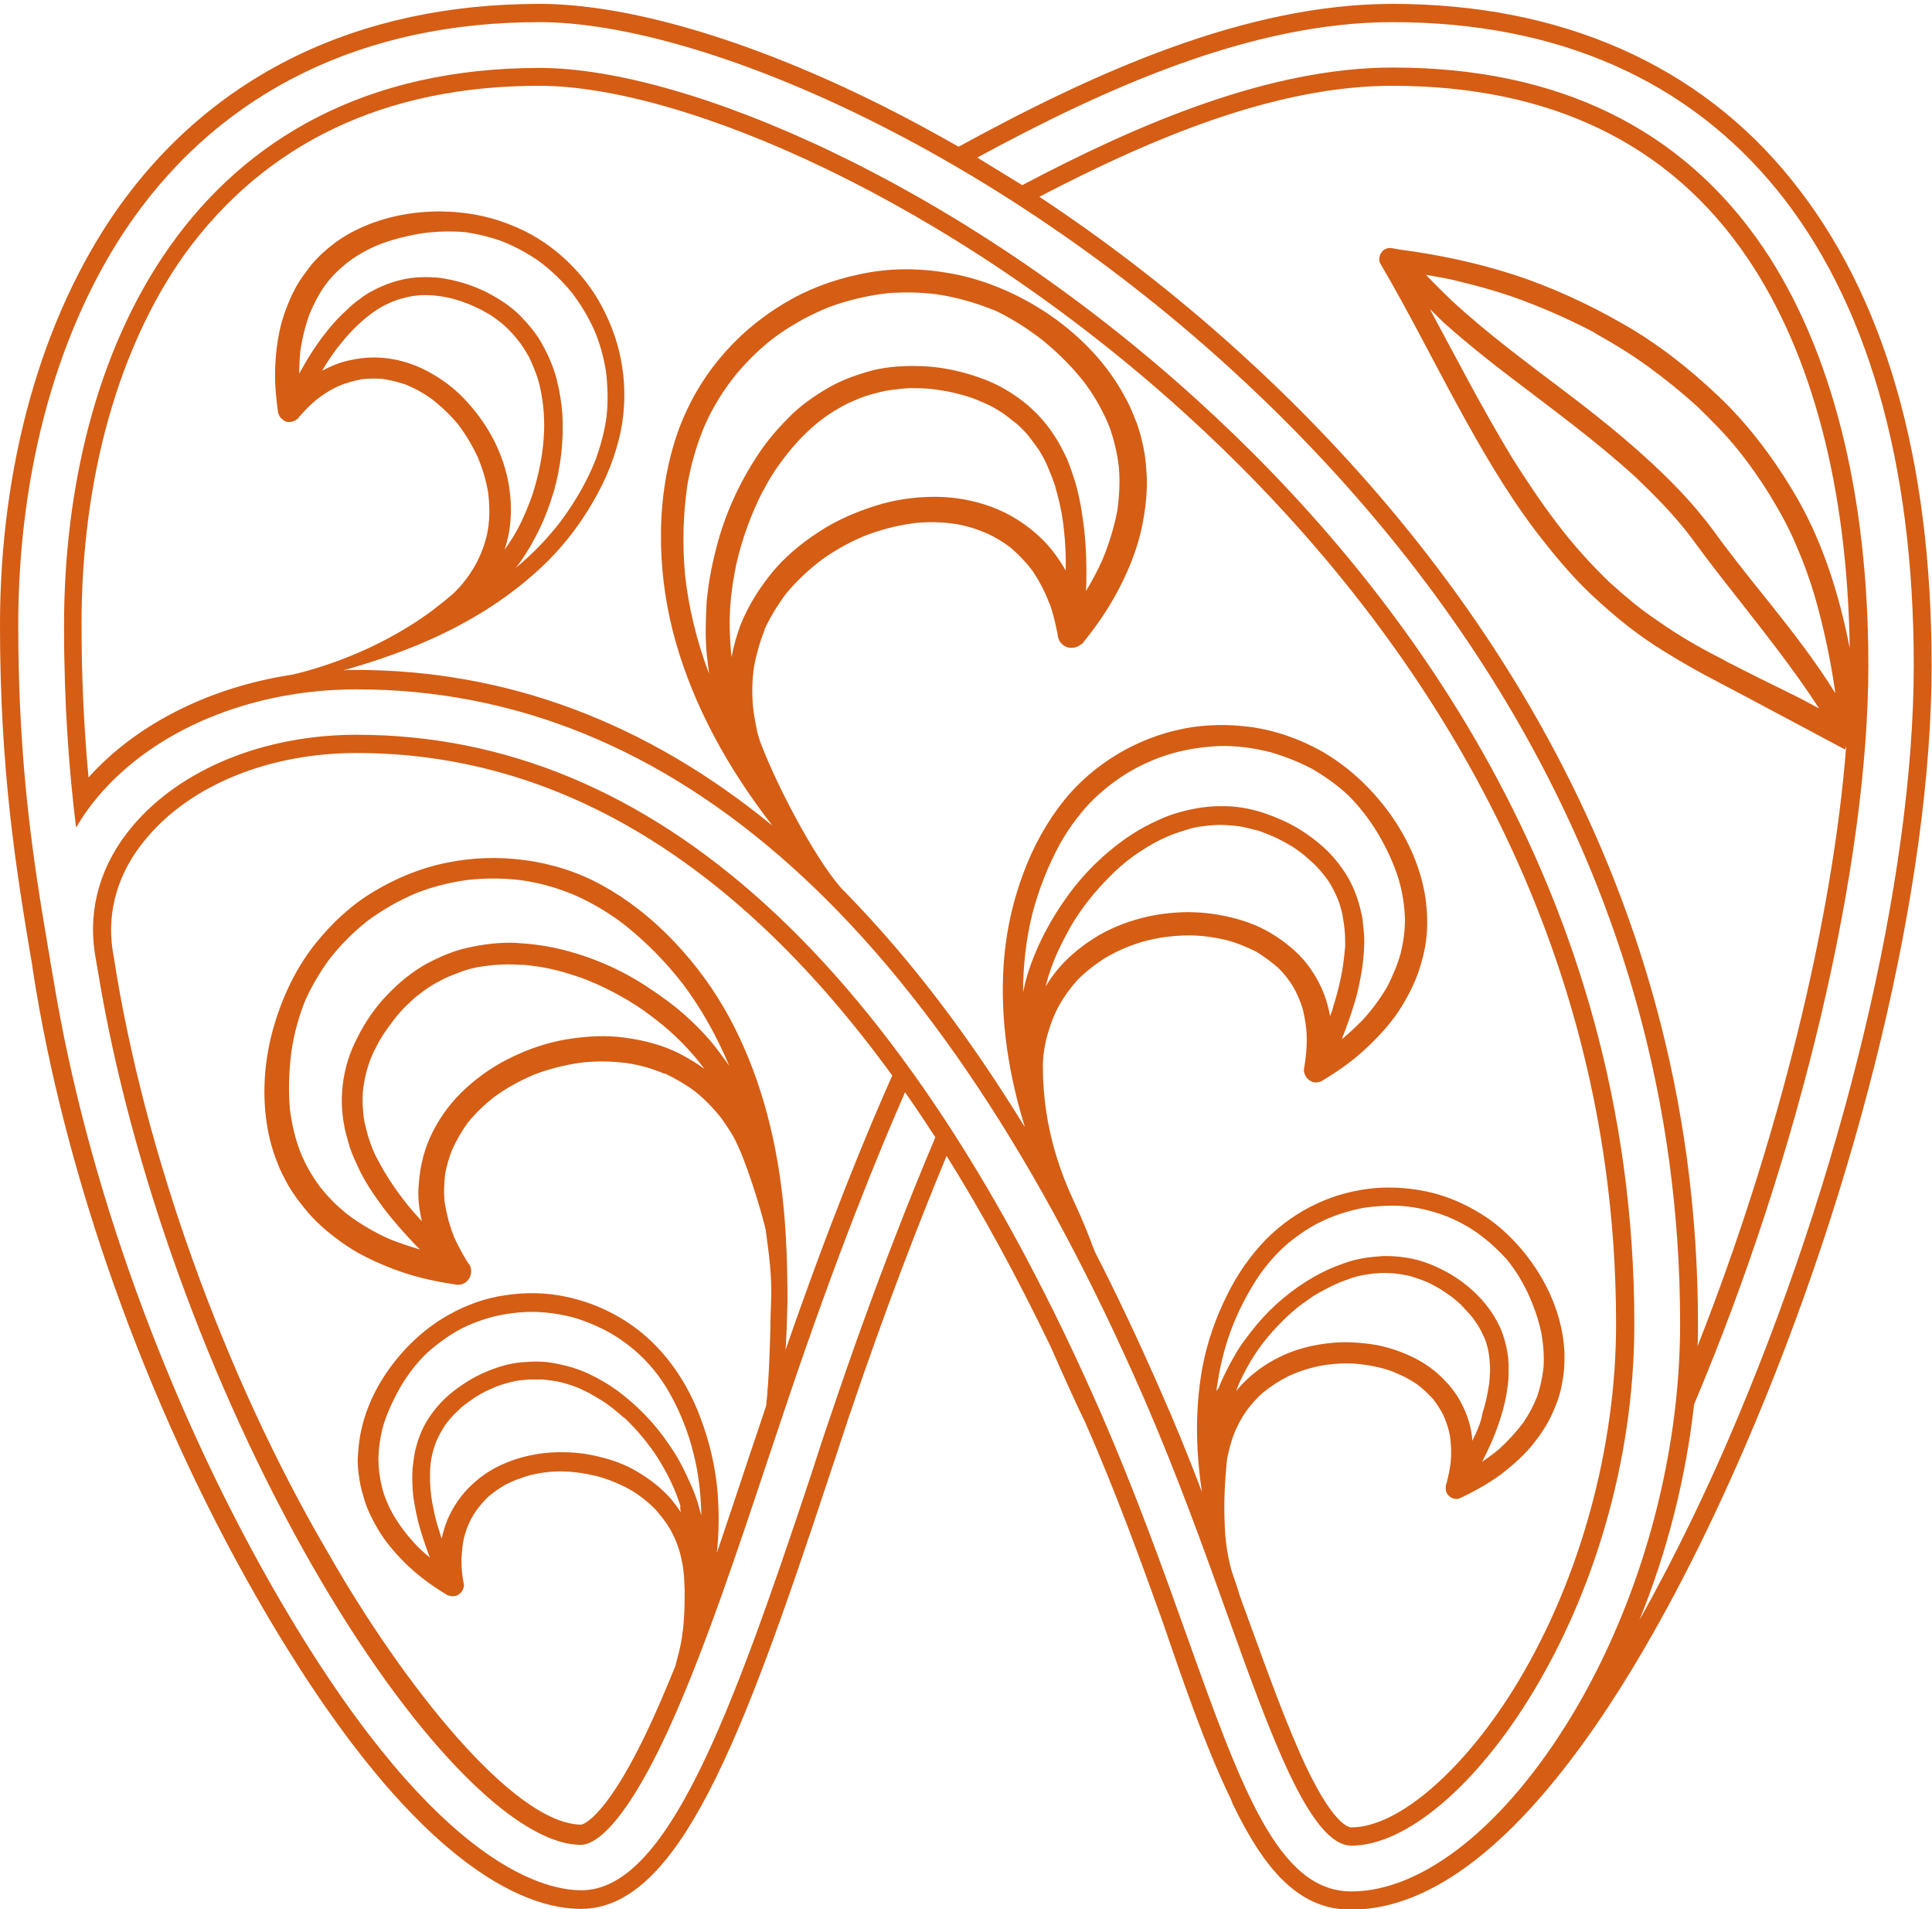 <?xml version="1.0" encoding="utf-8"?>
<!-- Generator: Adobe Illustrator 28.0.0, SVG Export Plug-In . SVG Version: 6.00 Build 0)  -->
<svg version="1.1" id="Calque_1" xmlns="http://www.w3.org/2000/svg" xmlns:xlink="http://www.w3.org/1999/xlink" x="0px" y="0px"
	 viewBox="0 0 497.8 491.9" style="enable-background:new 0 0 497.8 491.9;" xml:space="preserve">
<style type="text/css">
	.st0{fill:#D55D14;}
</style>
<path class="st0" d="M348.2,475.5c28.1,0,72.9-61.5,72.9-134.4c0-112.3-61.3-191.5-112.7-238.1c-61.8-56.1-132-85.5-169.3-85.5
	c-90.4,0-122.6,74.2-122.6,143.7c0,20.5,1.3,37.3,3.1,52c1.6-2.7,3.4-5.3,5.5-7.8c14.6-17.4,39.6-27.8,66.8-27.8
	c81.7,0,149.9,61.3,202.7,182.3c8.8,20.2,15.8,39.8,22,57.1C327.4,447,337.6,475.5,348.2,475.5z M346.2,266.5
	c1.6-4.2,2.7-7.5,3.5-10.6c1-4.2,1.5-7.4,1.7-10.4c0.1-1.6,0.2-3.6,0-5.5c-0.1-1-0.2-2-0.3-2.9c-0.1-0.7-0.2-1.4-0.4-2.1
	c-0.7-3.2-1.8-6.1-3.3-8.8c-2-3.4-4.5-6.4-7.4-8.8c-3.2-2.7-6.6-4.8-10.1-6.3c-4.1-1.8-7.7-2.8-11.2-3.2c-1.6-0.2-3-0.2-4.4-0.2
	c-2,0-3.9,0.2-5.7,0.5c-3.9,0.7-7.3,1.7-10.4,3.2c-3.3,1.5-6.2,3.2-8.8,5.1c-6.1,4.4-11.3,9.8-15.5,16c-2.4,3.5-4.2,6.7-5.7,9.8
	c-1.8,3.8-3.1,7.3-4,10.7c-0.2,0.9-0.4,1.8-0.6,2.7c0-7,0.8-13.9,2.4-20.3c1.6-6.2,4-12.2,7-17.8c2.2-3.9,4.8-7.5,7.7-10.6
	c3-3.1,6.4-5.8,10.2-8.1c3.6-2.1,7.5-3.8,11.5-4.9c4-1.1,7.9-1.6,11.8-1.8c4.4-0.1,8.9,0.5,13.2,1.6c3.8,1.1,7.5,2.6,10.9,4.4
	c3.2,1.9,6.3,4.1,9.1,6.7c0,0,0,0,0,0c2.7,2.7,5.3,6,7.5,9.6c2.5,4.2,4.3,8.2,5.5,12.1c1,3.5,1.5,6.8,1.6,10.2c0,3-0.4,5.9-1.1,8.8
	c-0.8,2.9-2,5.7-3.4,8.5c-1.8,3.1-4,6.1-6.5,8.8c-1.6,1.6-3.3,3.2-5.2,4.8C345.9,267.2,346,266.9,346.2,266.5z M345.4,252.3
	c-0.5,2.3-1.1,4.6-1.9,7.1c0,0,0,0.1,0,0.1c-0.2,0.8-0.5,1.5-0.8,2.3c-0.5-2.9-1.4-5.6-2.5-7.9c-1.9-3.9-4.5-7.3-7.7-9.9
	c-3.2-2.7-6.9-4.9-10.8-6.3c-4.2-1.5-8.4-2.3-12.6-2.6c-0.9,0-1.8-0.1-2.7-0.1c-3.7,0-7.2,0.4-10.5,1.1c-4.9,1.1-8.9,2.7-12.5,4.7
	c-4.2,2.5-7.6,5.2-10.4,8.4c-1.4,1.6-2.6,3.3-3.6,5c0.3-1,0.5-2,0.8-2.9c0.9-2.8,1.9-5.3,3.1-7.7c1.1-2.2,2.3-4.5,3.6-6.6
	c3-4.7,6.6-8.9,10.5-12.6c0,0,0,0,0.1-0.1c2-1.8,3.7-3.2,5.5-4.4c1.8-1.2,3.4-2.2,5.1-3.1c1.6-0.8,3.3-1.6,5.1-2.2
	c1.5-0.5,3-1,4.6-1.4c0,0,0,0,0.1,0c0,0,0,0,0,0c1.4-0.3,3-0.5,4.6-0.6c1.2-0.1,2.5-0.1,3.9,0c1.4,0.1,2.8,0.2,4.1,0.5
	c1.2,0.3,2.6,0.6,4,1c1.6,0.6,2.9,1.1,4.2,1.7c1.3,0.6,2.7,1.4,4.1,2.2c1.4,0.9,2.8,1.9,4,3c0.8,0.7,1.6,1.4,2.5,2.3
	c1.1,1.2,2,2.3,2.7,3.3c0.6,0.8,1.1,1.7,1.5,2.5c0.7,1.3,1.2,2.5,1.6,3.6c0.3,1,0.6,2,0.8,3c0.3,1.7,0.5,3.1,0.6,4.4
	c0.1,1.2,0.1,2.5,0.1,3.7C346.3,246.9,346,249.7,345.4,252.3z M313.4,358.5c0.7-5.5,1.9-10.7,3.7-15.6c1.9-5.1,4.4-9.9,7.4-14.4
	c2.2-3.1,4.7-5.9,7.4-8.2c2.8-2.3,5.9-4.4,9.2-5.9c3.3-1.5,6.6-2.5,10.1-3.2c3.4-0.5,6.8-0.7,10.1-0.5c3.8,0.3,7.5,1.2,11,2.5
	c3.1,1.2,6.1,2.8,8.7,4.7c2.6,1.9,4.9,4,7.1,6.4c0,0,0,0,0,0c2.1,2.5,3.9,5.4,5.5,8.7c1.7,3.7,2.9,7.2,3.6,10.7
	c0.5,3,0.7,5.9,0.5,8.7c-0.3,2.5-0.8,4.9-1.6,7.3c-0.9,2.3-2.1,4.6-3.6,6.8c-1.8,2.4-3.9,4.7-6.2,6.8c-1.3,1.1-2.8,2.2-4.4,3.3
	c0.1-0.1,0.1-0.3,0.2-0.4c1.7-3.4,2.9-6.1,3.8-8.7c0.8-2.3,1.8-5.4,2.3-8.6c0.2-1.4,0.5-3,0.5-4.7c0-0.8,0-1.7,0-2.5
	c0-0.6-0.1-1.2-0.1-1.8c-0.3-2.7-1-5.3-2-7.7c-1.4-3.1-3.3-5.8-5.5-8.1c-2.5-2.6-5.2-4.6-8-6.2c-3.3-1.8-6.3-3-9.2-3.6
	c-2.4-0.5-4.7-0.7-6.7-0.7c-0.6,0-1.3,0-1.9,0.1c-3.4,0.2-6.4,0.8-9.1,1.8c-2.9,1-5.5,2.2-7.9,3.6c-5.5,3.2-10.4,7.3-14.5,12.2
	c-2.3,2.8-4.2,5.3-5.6,7.8c-1.8,3.1-3.2,5.9-4.3,8.7C313.7,357.9,313.5,358.2,313.4,358.5z M380.1,369.7c0,0,0,0.1-0.1,0.1
	c-0.2,0.5-0.4,0.9-0.6,1.4c-0.2-2.3-0.7-4.5-1.4-6.4c-1.3-3.5-3.2-6.6-5.7-9.1c-2.4-2.6-5.4-4.7-8.6-6.2c-3.4-1.6-6.9-2.7-10.4-3.2
	c-2.3-0.3-4.5-0.5-6.7-0.5c-1.6,0-3.1,0.1-4.6,0.3c-4.2,0.5-7.8,1.5-11,2.9c-3.8,1.7-6.9,3.8-9.5,6.2c-1.1,1-2.1,2.1-3,3.2
	c0.2-0.5,0.4-1,0.6-1.6c1-2.3,2.1-4.3,3.2-6.2c1.1-1.8,2.3-3.6,3.6-5.2c3-3.7,6.3-7,9.9-9.7c0,0,0,0,0.1,0c1.8-1.4,3.4-2.4,5-3.2
	c1.6-0.9,3.1-1.6,4.5-2.2c1.4-0.5,2.9-1.1,4.4-1.5c1.3-0.3,2.6-0.5,4-0.7c0,0,0.1,0,0.1,0c1.3-0.1,2.6-0.2,3.9-0.1
	c1,0,2,0.1,3.2,0.3c1.2,0.2,2.3,0.4,3.4,0.8c1,0.3,2.1,0.7,3.3,1.2c1.3,0.6,2.4,1.2,3.4,1.8c1.1,0.7,2.1,1.4,3.2,2.2
	c1.1,0.9,2.2,1.8,3.1,2.9c0.7,0.7,1.3,1.4,1.9,2.1c0.8,1.1,1.5,2.1,2,3c0.4,0.7,0.7,1.5,1.1,2.2c0.5,1.2,0.8,2.2,1,3.2
	c0.2,0.8,0.3,1.7,0.4,2.6c0.1,1.4,0.2,2.7,0.1,3.7c-0.1,1-0.1,2.1-0.3,3.1c-0.4,2.5-0.9,4.8-1.6,6.9
	C381.7,365.9,381,367.7,380.1,369.7z M316.1,376.5c0.1-0.9,0.3-1.8,0.5-2.6c0.3-1.3,0.7-2.6,1.1-3.8c0.9-2.4,2-4.5,3.3-6.4
	c1.3-1.8,2.8-3.5,4.5-5c0,0,0,0,0.1-0.1c0,0,0,0,0.1,0c1.9-1.6,4-2.9,6.2-4c2.7-1.3,5.6-2.2,8.7-2.8c3.1-0.5,6.2-0.7,9.3-0.4
	c3,0.3,6,0.9,8.8,1.9c2.2,0.9,4.3,1.9,6.2,3.2c0,0,0,0,0,0c0,0,0,0,0,0c1.7,1.2,3.1,2.6,4.4,4c1,1.3,1.9,2.7,2.6,4.1
	c0.8,1.8,1.4,3.6,1.7,5.4c0.3,2.1,0.4,4.3,0.2,6.5c0,0,0,0.1,0,0.1c-0.2,1.8-0.6,3.7-1.1,5.6c-0.2,0.4-0.2,0.8-0.2,1.3
	c0,1,0.6,1.9,1.4,2.3c0,0,0.1,0.1,0.1,0.1c0.7,0.3,1.5,0.4,2.1,0.1l0,0c0.1,0,0.1,0,0.2-0.1c0.1-0.1,0.3-0.1,0.3-0.1
	c4.3-2.1,7.7-4.1,10.6-6.3c3.3-2.6,6-5.1,8-7.7c2.5-3.1,4.2-6.1,5.4-9.1c0.8-1.9,1.3-3.5,1.6-4.9c0.4-1.9,0.7-3.6,0.8-5.1
	c0.1-1.3,0.1-2.7,0.1-4.2c-0.3-6.5-2.3-13.1-5.9-19.3c-3.6-6.2-8.4-11.5-13.8-15.3c-4.4-3-9.1-5.2-14-6.5
	c-5.2-1.3-10.3-1.7-15.2-1.3c-5.2,0.5-10.3,1.8-14.9,4c-4.8,2.2-9.3,5.4-13,9.1c-4,4.1-7.5,9-10.3,14.8c-2.8,5.6-4.8,11.5-6,17.3
	c-2,10.2-2.1,21.4-0.3,33.1c-3.3-8.7-6.9-17.6-10.9-26.6c-5.4-12.3-10.9-24-16.6-35.1c-0.5-1.2-1-2.4-1.4-3.6
	c-1.1-2.8-2.3-5.7-3.7-8.7c-3.2-6.9-8.4-19-8.4-35.7c0-1.1,0.1-2.1,0.2-3.2c0.2-1.6,0.5-3.1,0.9-4.6c0.8-2.9,1.8-5.5,3.1-7.9
	c1.3-2.3,2.9-4.5,4.7-6.5c0,0,0,0,0.1-0.1c0,0,0,0,0,0c0,0,0,0,0,0c0,0,0,0,0,0c2.1-2.1,4.4-3.9,6.9-5.5c3-1.8,6.4-3.3,9.9-4.3
	c3.5-1,7.2-1.5,10.9-1.6c3.6-0.1,7.2,0.4,10.6,1.2c2.7,0.7,5.3,1.8,7.7,3c0,0,0,0,0,0c0,0,0,0,0,0c2.1,1.3,4,2.7,5.7,4.2
	c1.4,1.4,2.6,2.9,3.6,4.5c1.2,2,2.1,4.1,2.7,6.2c0.6,2.5,1,5.1,1,7.7c0,0,0,0.1,0,0.1c0,2.1-0.2,4.4-0.6,6.8c-0.1,0.5-0.2,1-0.1,1.4
	c0.2,1.1,0.9,2.1,1.9,2.5c0,0,0.1,0,0.1,0.1c0.8,0.3,1.7,0.2,2.4-0.1l0,0c0.1,0,0.1,0,0.2-0.1c0.1-0.1,0.3-0.2,0.3-0.2
	c4.8-2.9,8.5-5.7,11.6-8.7c3.6-3.4,6.4-6.7,8.4-9.9c2.5-4,4.2-7.7,5.2-11.3c0.7-2.4,1.1-4.2,1.3-5.9c0.3-2.3,0.4-4.3,0.3-6.1
	c0-1.6-0.2-3.2-0.4-4.9c-1.1-7.5-4.3-15.1-9.2-21.9c-5-6.9-11.2-12.5-18-16.3c-5.5-3-11.3-5-17.1-5.9c-6.2-0.9-12.3-0.8-17.9,0.3
	c-6.1,1.2-11.8,3.4-17,6.5c-5.4,3.2-10.3,7.4-14.1,12.2c-4.2,5.3-7.7,11.5-10.3,18.5c-2.6,6.9-4.2,14-4.9,21.1
	c-1.3,13.7,0.4,28.3,5,43.5c0.1,0.3,0.2,0.5,0.2,0.8c-14.4-23.5-29.7-43.5-45.8-60c-0.2-0.2-0.4-0.5-0.7-0.7
	c-5.9-5.9-16.5-25-21.6-38.4c-0.4-1.2-0.8-2.4-1-3.7c-0.4-1.9-0.7-3.7-0.9-5.6c-0.3-3.6-0.2-7,0.3-10.3c0.6-3.1,1.5-6.3,2.7-9.3
	c0,0,0-0.1,0-0.1l0,0c0,0,0-0.1,0-0.1c1.5-3.2,3.4-6.3,5.5-9.1c2.7-3.3,5.9-6.3,9.5-9c3.6-2.5,7.5-4.7,11.7-6.3
	c4.1-1.5,8.3-2.5,12.5-3c3.4-0.3,6.7-0.2,10,0.3c0,0,0,0,0.1,0c3,0.5,5.6,1.4,8.2,2.5c2.1,1,4.1,2.2,5.9,3.6c2.1,1.8,4,3.8,5.6,5.9
	c1.7,2.6,3.2,5.3,4.3,8.3c0,0,0,0.1,0.1,0.1c0.9,2.4,1.5,5.1,2.1,8c0,0.6,0.2,1.1,0.4,1.6c0.6,1.1,1.8,1.9,3,1.9c0.1,0,0.1,0,0.2,0
	c1,0,1.9-0.4,2.6-1l0,0c0.1,0,0.1-0.1,0.2-0.1c0.1-0.1,0.2-0.3,0.3-0.4c4.2-5.2,7.2-9.9,9.5-14.5c2.7-5.3,4.4-10.1,5.4-14.6
	c1.2-5.5,1.6-10.3,1.3-14.8c-0.2-2.9-0.5-5.1-1-7.2c-0.6-2.7-1.3-5-2.2-7c-0.7-1.8-1.5-3.6-2.5-5.3c-4.3-8-11-15.2-19.3-20.9
	c-8.4-5.7-17.7-9.5-26.9-10.9c-7.4-1.2-14.7-1.1-21.7,0.4c-7.4,1.5-14.1,4.1-20,7.7c-6.3,3.8-11.9,8.6-16.5,14.2
	c-4.8,5.8-8.5,12.5-10.9,19.5c-2.6,7.7-4,16.1-4.1,25.1c-0.1,8.9,1,17.5,3.1,25.7c4.1,15.9,12,31.7,23.4,47c0.7,1,1.5,1.9,2.2,2.9
	c-32.6-26.7-68.5-40.1-107.4-40.1c-1,0-2.1,0-3.1,0.1c7.1-2,13.5-4.2,19.5-6.7c13.2-5.5,24.3-12.7,33.1-21.4
	c4.5-4.5,8.5-9.7,11.8-15.5c3.4-5.8,5.7-11.8,7-17.8c1.1-5.4,1.3-11.2,0.4-16.8c-0.8-5.4-2.6-10.6-5.2-15.5
	c-2.4-4.6-5.8-8.9-10-12.7c-4-3.6-8.6-6.5-13.9-8.5c-6.5-2.6-14-3.7-21.6-3.2c-7.5,0.5-14.6,2.6-20.5,6.1c-1.3,0.8-2.5,1.6-3.6,2.5
	c-1.3,1-2.7,2.2-4.1,3.7c-1.1,1.1-2.1,2.5-3.4,4.3c-2,2.8-3.5,6-4.9,10.1c-1.1,3.3-1.8,7.1-2.1,11.6c-0.3,3.9-0.1,8,0.6,13
	c0,0.1,0,0.3,0.1,0.5c0,0.1,0,0.2,0.1,0.3c0.2,0.7,0.7,1.2,1.3,1.6c0,0,0.1,0,0.1,0.1c0.9,0.5,2,0.4,2.9-0.1
	c0.4-0.2,0.7-0.5,0.9-0.8c1.5-1.7,2.9-3.2,4.4-4.4c0,0,0.1,0,0.1-0.1c1.8-1.4,3.8-2.7,5.9-3.6c1.9-0.8,3.8-1.3,5.8-1.7
	c1.7-0.2,3.5-0.2,5.2-0.1c2.1,0.3,4.1,0.8,6.2,1.5c0,0,0,0,0,0c0,0,0,0,0,0l0,0c2.2,0.9,4.4,2.1,6.5,3.6c2.5,1.9,4.8,4.1,6.9,6.6
	c2,2.6,3.7,5.5,5.1,8.5c1.3,3.1,2.2,6.2,2.7,9.3c0.3,2.6,0.4,5.3,0.1,7.9c0,0,0,0,0,0.1c0,0,0,0,0,0c0,0,0,0.1,0,0.1
	c-0.3,2.4-0.9,4.7-1.8,6.9c-0.9,2.3-2.1,4.5-3.7,6.7c-0.8,1.1-1.7,2.2-2.7,3.2c-0.6,0.7-1.3,1.3-2.1,1.9c-0.5,0.5-2,1.7-4.5,3.6
	c-14.6,10.7-29.8,14.9-35.7,16.3c-21.2,3.2-40.1,12.6-52.6,26.5c-1.2-13-1.8-25.8-1.8-39.5c0-37.3,9.4-71.1,26.5-95.2
	C68.3,36.9,99.1,22.1,139,22.1c36.4,0,105.2,29,166.2,84.3c50.7,46,111.2,124.1,111.2,234.7c0,31.8-9.2,65.4-25.2,92.1
	c-13.5,22.5-30.8,37.6-43,37.6c-0.7,0-4.5-0.7-11.5-15.3c-5.1-10.7-10.2-25-15.7-40.1c-0.6-1.5-1.1-3.1-1.7-4.7
	c-0.4-1.5-0.9-2.9-1.4-4.3c-1.4-3.9-2.1-8.7-2.3-12.5C315.4,389.5,315.3,384.6,316.1,376.5z M182.1,168.6c0.2,1.8,0.4,3.4,0.6,5
	c-3.2-8.5-5.3-17.1-6.2-25.6c-0.7-7.7-0.5-15.5,0.6-23c0.9-5.3,2.4-10.4,4.4-15.2c2.1-4.8,4.9-9.3,8.2-13.4c3.3-3.9,6.9-7.4,11-10.3
	c4-2.8,8.3-5.1,12.7-6.9c5.1-1.9,10.3-3.1,15.6-3.7c4.8-0.3,9.6-0.2,14.1,0.6c4.4,0.8,8.8,2.1,13,3.8c0,0,0.1,0,0.1,0c0,0,0,0,0,0
	c4.2,2,8.4,4.6,12.5,7.8c4.5,3.7,8.2,7.5,11.2,11.5c2.5,3.5,4.5,7.1,6,10.9c1.2,3.4,2,6.8,2.4,10.4c0.3,3.6,0.1,7.3-0.4,11
	c-0.8,4.2-2.1,8.5-3.8,12.6c-1.2,2.7-2.6,5.4-4.3,8.2c0-0.7,0.1-1.4,0.1-2.1c0.1-5.4-0.1-9.5-0.5-13.4c-0.4-3.4-1-7.9-2.3-12.4
	c-0.6-1.9-1.3-4.1-2.2-6.2c-0.5-1.1-1-2.1-1.6-3.2c-0.4-0.7-0.8-1.5-1.3-2.2c-2-3.3-4.5-6.1-7.3-8.5c-3.6-3-7.7-5.4-12-6.9
	c-4.7-1.7-9.4-2.7-13.9-3c-5.3-0.3-9.8,0-13.9,1c-4.5,1.2-8.1,2.6-11.3,4.4c-4.1,2.4-7.6,4.9-10.4,7.8c-3,3-5.7,6.2-7.8,9.4
	c-5,7.5-8.7,15.7-10.9,24.4c-1.3,5-2,9.3-2.4,13.3C181.8,159.9,181.7,164.4,182.1,168.6z M188.3,154.4c0.3-3,0.8-6,1.4-9
	c1.5-6.6,3.8-12.8,6.7-18.6c0,0,0-0.1,0.1-0.1c1.5-2.9,2.9-5.2,4.4-7.2c1.5-2.1,3-3.9,4.5-5.6c1.5-1.6,3.1-3.2,4.8-4.6
	c1.4-1.2,3-2.3,4.7-3.4c0,0,0,0,0.1-0.1c0,0,0,0,0.1,0c1.5-0.9,3.2-1.9,5-2.6c1.3-0.6,2.7-1.1,4.4-1.6c1.6-0.4,3.2-0.9,4.9-1.1
	c1.5-0.2,3.1-0.4,5-0.5c1.7,0,3.6,0,5.5,0.2c1.8,0.2,3.6,0.5,5.5,0.9c2,0.5,4,1,5.8,1.7c1.2,0.5,2.4,1,3.7,1.6
	c1.7,0.9,3.2,1.8,4.4,2.7c1,0.8,2,1.6,2.8,2.2c1.3,1.2,2.4,2.3,3.3,3.5c0.9,1.2,1.6,2.2,2.2,3c1.1,1.7,1.9,3.3,2.5,4.8
	c0.6,1.4,1.1,2.7,1.6,4.1c1,3.4,1.8,6.7,2.2,9.9c0.4,2.9,0.6,5.7,0.7,8.8c0,0,0,0.1,0,0.1c0,1.2,0,2.4,0,3.5c-1.9-3.3-4-6.1-6.4-8.4
	c-3.8-3.6-8.1-6.3-12.7-8c-4.6-1.7-9.6-2.6-14.5-2.6c-0.1,0-0.1,0-0.2,0c-5.3,0-10.5,0.8-15.2,2.3c-5.4,1.7-10.3,3.9-14.4,6.6
	c-5,3.2-9,6.7-12.1,10.4c-3.7,4.5-6.4,9-8.3,13.7c-1,2.7-1.8,5.5-2.3,8.3c-0.2-1.6-0.3-3.3-0.4-4.9
	C187.9,160.8,188,157.5,188.3,154.4z M144.9,106.7c-0.2-2.9-0.7-5.9-1.5-9.1c-0.8-3-2-5.9-3.8-9.1c-1.3-2.4-3.2-4.7-5.6-7.2
	c-2.2-2.2-5.1-4.2-8.6-6c-3-1.5-6.4-2.7-10.2-3.4c-1.8-0.4-3.7-0.5-5.5-0.5c-1.6,0-3.3,0.1-4.9,0.4c-2.7,0.5-5.4,1.4-8,2.7
	c-0.6,0.3-1.1,0.6-1.7,0.9c-0.8,0.5-1.5,0.9-2.2,1.5c-1.5,1-2.8,2.2-3.8,3.2c-2,1.8-4,4-6.3,7.1c-1.7,2.3-3.4,4.9-5.4,8.5
	c-0.1,0.2-0.2,0.4-0.3,0.6c0-2.1,0.1-4.1,0.3-6c0.5-3.3,1.3-6.5,2.4-9.5c1.1-2.6,2.4-5.1,3.9-7.2c1.6-2.2,3.4-4,5.5-5.7
	c2.4-1.9,5-3.4,8-4.7c3.5-1.4,7.3-2.4,11.6-3.1c3.8-0.5,7.4-0.6,10.9-0.3c0,0,0,0,0.1,0c3.4,0.5,6.7,1.3,9.9,2.5
	c3.2,1.3,6.3,3,9.2,5c3.2,2.4,6.1,5.2,8.6,8.3c2.1,2.8,4,5.9,5.5,9.2c1.5,3.4,2.5,7,3.1,10.7c0.5,3.9,0.6,7.8,0.2,11.7
	c-0.5,3.8-1.5,7.6-2.9,11.4c-2.1,5.3-5,10.3-8.4,15c-3.4,4.6-7.5,8.9-12.1,12.7c0.3-0.4,0.6-0.8,1-1.3c1.8-2.5,3.5-5.4,5.2-8.9
	c1.3-2.7,2.5-5.9,3.6-9.5C144.5,120.2,145.3,113.5,144.9,106.7z M84.1,93.7C84.1,93.7,84.1,93.6,84.1,93.7c1.3-2,2.5-3.8,3.9-5.4
	c1.5-1.9,3.2-3.7,5.2-5.5c0.8-0.7,1.7-1.4,2.6-2.1c1-0.7,2-1.4,3.4-2.1c0.8-0.4,1.7-0.8,2.5-1.1c1-0.4,2.1-0.7,3.4-1
	c0.9-0.2,1.7-0.3,2.6-0.4c1.1-0.1,2.4-0.1,3.8,0c1,0.1,2,0.2,3,0.4c1.5,0.2,2.9,0.7,4.3,1.1c1.4,0.5,2.7,1,3.9,1.6
	c1.2,0.5,2.3,1.2,3.6,1.9c1.2,0.8,2.1,1.5,3,2.2c1,0.8,1.8,1.7,2.7,2.6c0.9,1,1.6,1.9,2.2,2.7c0.8,1.1,1.5,2.4,2.2,3.5c0,0,0,0,0,0
	c0,0,0,0,0,0.1c0.7,1.4,1.2,2.7,1.7,4c0.6,1.6,1,3.2,1.3,4.8c0.3,1.7,0.6,3.4,0.7,5.3c0.1,1.9,0.2,3.9,0,6.3c0,0,0,0.1,0,0.1
	c-0.3,4.8-1.3,9.6-2.8,14.4c-0.7,2.1-1.6,4.3-2.5,6.3c-1,2.2-2.1,4.3-3.6,6.5c-0.4,0.6-0.8,1.2-1.2,1.8c0.5-1.6,0.9-3.2,1.2-4.8
	c0.6-3.7,0.6-7.7-0.1-12c-0.6-3.6-1.8-7.4-3.8-11.4c-1.7-3.3-3.9-6.6-6.8-9.8c-2.5-2.8-5.5-5.3-9-7.3c-3.2-1.9-6.8-3.3-10.5-3.9
	c-1.6-0.3-3.2-0.4-4.8-0.4c-2.2,0-4.3,0.3-6.5,0.8c-2.2,0.5-4.4,1.4-6.7,2.6C83.5,94.7,83.8,94.2,84.1,93.7z"/>
<path class="st0" d="M316.7,462.6c0.3,0.6,0.6,1.2,0.8,1.8c0,0,0,0,0,0.1c0,0,0,0,0,0c8.3,17.3,17.2,27.5,30.6,27.5
	c43.4,0,82.1-74.4,101.3-118.8c29.8-68.8,48.3-146.1,48.3-201.7c0-53.5-12.2-95.7-36.2-125.3C437.7,16.6,402.1,1,358.8,1
	C320.6,1,281.2,19.1,247,37.8c-8.8-5-17.6-9.7-26.5-13.9C189.3,9.1,160.4,1,139,1c-46.9,0-84.6,18.4-109,53.2
	C10.7,81.9,0,119.9,0,161.1c0,37.2,4.1,62.4,7.8,84.7l0.4,2.2c0.1,0.4,0.1,0.9,0.2,1.4l0,0.1c8.1,53,29.1,112,57.6,161.8
	c40.1,70.1,69.6,80.5,83.7,80.5c25.1,0,41.5-43.6,63.5-110.1c1.9-5.7,3.7-11.1,5.4-16.3c10-29.6,18.9-52.2,25.3-67.6
	c9.2,14.7,18.1,31.1,26.7,48.9c3.8,8.6,7,15.7,9,19.7c7.9,18,14.3,35.6,20,51.5C305.3,434.6,310.7,450.1,316.7,462.6z M358.8,5.7
	c85.4,0,134.3,60.4,134.3,165.7c0,55-18.4,131.6-47.9,199.8c-5.1,11.8-13,28.8-22.8,46.2c0,0,0,0,0,0c7.2-17.7,12-36.7,14.1-55.6
	l0,0c27.4-64.8,44.9-139,44.9-190.4c0-44.2-9.4-81.4-27.1-107.6c-20.9-30.8-53-46.4-95.4-46.4c-31.6,0-65.2,14.3-95.5,30.3
	l-11.6-7.1C284.8,22.7,322.5,5.7,358.8,5.7z M429.4,161.5c-2.8-1.9-5.6-3.8-8.2-5.9c-2.2-1.8-4.3-3.6-6.4-5.5c0,0,0.1,0.1,0.1,0.1
	c-5-4.8-9.7-10-13.9-15.6c-4.1-5.4-7.9-11.1-11.6-17c-7.5-12.4-14.1-25.2-21-38c1.3,1.2,2.5,2.5,3.8,3.7c5.4,4.8,11.1,9.4,16.9,13.8
	c11,8.4,22.1,16.5,32.3,25.8c4.8,4.6,9.5,9.3,13.6,14.6c2,2.6,3.9,5.3,6,8c2,2.6,4,5.2,6,7.7c7.5,9.6,15.1,19.1,21.7,29.3
	c-1.8-0.9-3.5-1.9-5.3-2.8c-6.5-3.2-13-6.4-19.4-9.7c0.2,0.1,0.5,0.2,0.7,0.3C439.5,167.7,434.3,164.8,429.4,161.5z M456.4,155.9
	c-4.1-5.1-8.2-10.2-12.2-15.5c-2-2.7-3.9-5.4-6.1-8c-1.7-2.1-3.5-4.1-5.4-6.1c-9-9.4-19-17.5-29.3-25.3c-10-7.6-20.1-15-29.4-23.6
	c-2.3-2.2-4.5-4.4-6.6-6.6c2.3,0.4,4.6,0.8,6.9,1.3c6.7,1.6,13.3,3.4,19.6,5.9c5.7,2.2,11.2,4.7,16.6,7.5c-0.1,0-0.1-0.1-0.2-0.1
	c0.2,0.1,0.3,0.2,0.5,0.3c0.1,0,0.1,0.1,0.2,0.1c0,0,0,0-0.1,0c4.7,2.6,9.3,5.4,13.7,8.6c4.4,3.2,8.6,6.6,12.7,10.3
	c3.5,3.4,7,6.9,10.1,10.7c3.1,3.8,6,7.9,8.6,12.1c2.6,4.3,5,8.6,6.9,13.2c1.8,4.1,3.3,8.3,4.6,12.6c2.4,8.3,4.2,16.8,5.4,25.3
	C468,170.7,462.3,163.3,456.4,155.9z M461.8,126.2c-5.3-8.8-11.6-17.1-19.1-24.2c-7.5-7.1-15.6-13.5-24.6-18.6
	c-9.1-5.2-18.6-9.6-28.6-12.8c-9.4-3-19-5-28.8-6.3c-0.2,0-0.3-0.1-0.5-0.1c-0.6-0.1-1.2-0.2-1.8-0.3c-1-0.1-2,0.4-2.5,1.2
	c-0.5,0.7-0.7,1.9-0.3,2.7c7,11.9,13.2,24.3,19.8,36.4c6.1,11.2,12.5,22.3,20.2,32.5c4.3,5.6,8.8,11.1,13.9,16
	c5.2,4.9,10.6,9.5,16.6,13.4c5.7,3.7,11.7,7.1,17.7,10.2c5.8,3,25.9,13.8,31.6,16.8l0.3-0.9c-3.5,45.1-17.6,102.1-38.3,154.6
	c0.1-1.9,0.1-3.8,0.1-5.7c0-118.3-64.2-201.4-118.1-250.3c-16.2-14.7-33.6-28.2-51.6-40.1c0,0,0,0,0,0
	c29.1-15.2,61.1-28.6,90.9-28.6c40.8,0,71.6,14.9,91.5,44.3C466.9,91,476,125.7,476.6,167C473.8,152.7,469.4,138.7,461.8,126.2z
	 M91.9,189.3c-23.8,0-45.4,8.8-57.8,23.6c-8.1,9.6-11.4,20.9-9.7,32.5l0.2,1.2l0.8,4.6c8.2,49.4,28.5,105.8,54.9,151.9
	c25.1,43.9,52.3,72.2,69.4,72.2c2.7,0,10.4-3,22.9-30.5c8.9-19.6,17.5-45.5,25.1-68.3c1.9-5.6,3.7-11.1,5.5-16.4
	c12.5-37,23.1-63,30-78.7c2.6,3.7,5.2,7.6,7.8,11.6c-6.7,15.9-16.1,39.4-26.7,70.9c-1.8,5.2-3.6,10.7-5.4,16.3
	c-20.8,62.6-37.2,106.8-59.1,106.8c-10.5,0-39.3-7.6-79.6-78.1c-27.4-48-47.8-104.4-56.3-155.8l-0.8-4.6c-0.1-0.5-0.2-0.9-0.2-1.4
	l-0.4-2.2C8.8,223,4.7,198,4.7,161.1c0-40.3,10.4-77.3,29.2-104.2C57.4,23.4,93.7,5.7,139,5.7c39.6,0,113.2,30.4,177.3,88.6
	c53.2,48.3,116.6,130.3,116.6,246.8c0,34.7-10.2,71.5-27.9,100.9c-17.1,28.3-38.3,45.3-56.8,45.3c-18.9,0-28.3-26.4-42.6-66.4
	c-6.1-17.1-13.1-36.5-21.7-56.3C233.1,248.3,168.5,189.3,91.9,189.3z M201.7,309.1c-1.9-17.7-6.5-33.5-13.8-47
	c-3.8-7-8.5-13.5-14.2-19.5c-5.8-6.1-12.1-11-18.7-14.6c-6-3.3-12.9-5.5-19.8-6.4c-6.7-0.9-13.5-0.7-20.3,0.7
	c-6.3,1.3-12.6,3.8-18.6,7.4c-5.7,3.4-10.7,8-15.1,13.5c-5.4,6.8-9.3,15.3-11.5,24.5c-2.1,9.1-2.1,18.3,0,26.5
	c0.5,1.8,1,3.5,1.7,5.2c0.7,1.9,1.7,3.9,3,6.2c1,1.7,2.2,3.4,3.9,5.5c2.6,3.3,5.9,6.3,10.2,9.3c3.5,2.5,7.8,4.6,13,6.6
	c4.5,1.7,9.5,3,15.7,3.9c0.2,0,0.3,0.1,0.6,0.1c0.1,0,0.1,0,0.2,0c0.9,0,1.7-0.3,2.3-0.9c0,0,0.1-0.1,0.1-0.1
	c0.8-0.8,1.2-2.1,0.9-3.3c-0.1-0.5-0.4-1-0.7-1.3c-1.5-2.4-2.7-4.7-3.7-6.9c0,0,0-0.1,0-0.1c-1.1-2.7-1.8-5.5-2.3-8.4
	c-0.3-2.5-0.2-5.1,0.1-7.6c0.4-2.1,1-4.2,1.8-6.2c1.1-2.4,2.4-4.7,4-6.9c0,0,0,0,0,0c0,0,0,0,0,0c1.9-2.4,4.1-4.5,6.6-6.5
	c3.2-2.4,6.7-4.3,10.4-5.9c3.9-1.5,7.9-2.5,12-3.1c4.1-0.5,8.2-0.4,12.1,0.1c3.3,0.5,6.5,1.4,9.5,2.7c0,0,0,0,0.1,0l0.1,0
	c0,0,0.1,0,0.1,0c2.7,1.3,5.3,2.8,7.7,4.6c2.4,1.9,4.6,4.2,6.7,6.8c1,1.4,2,2.9,2.9,4.4c0.6,1,1.1,2.1,1.6,3.2
	c2.8,6.1,6.6,19,7,21.4c0.8,5.9,1.6,11.5,1.4,17.7c-0.1,2.5-0.2,5-0.2,7.6c-0.2,6.6-0.4,13.4-1.1,19.9c-1.4,4.2-2.8,8.4-4.3,12.8
	c-2.7,8.1-5.5,16.6-8.4,25.1c0.6-5.7,0.6-11.2,0.1-16.6c-0.6-6-2-12-4.2-17.9c-2.2-6-5.2-11.3-8.8-15.7c-3.3-4.1-7.4-7.7-12-10.4
	c-4.4-2.6-9.3-4.5-14.4-5.5c-4.8-1-10-1.1-15.2-0.3c-5,0.7-9.9,2.4-14.5,5c-5.8,3.2-11.1,8-15.3,13.8c-4.2,5.8-6.9,12.2-7.8,18.6
	c-0.2,1.4-0.3,2.8-0.4,4.1c-0.1,1.6,0,3.3,0.3,5.2c0.2,1.5,0.5,3.1,1.1,5c0.8,3.1,2.3,6.2,4.4,9.6c1.8,2.8,4.1,5.5,7.2,8.5
	c2.7,2.5,5.8,4.9,9.8,7.3c0.1,0.1,0.2,0.2,0.4,0.2c0.1,0.1,0.2,0.1,0.3,0.1c0.6,0.2,1.3,0.2,2,0c0.1,0,0.1,0,0.1-0.1
	c0.9-0.4,1.5-1.2,1.7-2.2c0.1-0.4,0-0.8-0.1-1.2c-0.4-2.1-0.5-4-0.5-5.8c0,0,0-0.1,0-0.1c0.1-2.2,0.3-4.4,0.9-6.4
	c0.5-1.8,1.3-3.6,2.3-5.2c0.9-1.4,1.9-2.6,3-3.8c1.4-1.4,3-2.5,4.8-3.6c0,0,0,0,0,0c2-1.1,4.2-1.9,6.5-2.6c2.9-0.7,5.8-1.1,8.9-1
	c3.1,0.1,6.2,0.6,9.2,1.4c3,0.9,5.8,2.1,8.4,3.6c2.1,1.3,4.1,2.9,5.8,4.6c0,0,0,0,0,0c0,0,0,0,0,0c0,0,0,0.1,0.1,0.1
	c1.5,1.7,2.9,3.5,4,5.4c1.1,2,2,4.2,2.6,6.7c0.3,1.3,0.6,2.6,0.7,3.9c0.1,0.9,0.2,1.8,0.2,2.7c0,0.7,0.1,1.3,0.1,1.9
	c0.1,11.6-1.2,15.1-2.2,19.1c-0.1,0.2-0.1,0.4-0.1,0.5c-1.9,4.7-3.8,9.2-5.7,13.4c-11.7,25.9-18.2,27.6-18.6,27.7
	c-17.4-0.1-46-36.2-65.2-69.9C57.5,354,37,296.3,29.3,246.5l-0.1-0.6l-0.2-1.2c-1.5-10.2,1.5-20.2,8.7-28.7
	C49.2,202.2,69.4,194,91.9,194c51.7,0,97.9,27.9,138,83.1c-6.3,14.1-16,37.5-27.5,70.7c0.3-4.2,0.4-8.3,0.5-12.5
	C202.9,325.9,202.6,317.3,201.7,309.1z M108.7,314.6c-0.7-0.7-1.4-1.5-2.1-2.3c0,0-0.1-0.1-0.1-0.1c-1.8-2.1-3.5-4.3-5-6.5
	c-1.7-2.4-3.3-5.2-4.8-8.1c-0.6-1.3-1.1-2.5-1.5-3.8c-0.5-1.4-0.9-3-1.3-4.8c-0.2-1-0.3-2.1-0.4-3.4c-0.1-1.4-0.1-2.8,0-4.4
	c0.1-1.1,0.3-2.2,0.5-3.3c0.3-1.4,0.7-2.9,1.3-4.6c0.5-1.3,1-2.4,1.6-3.5c0.8-1.7,1.8-3.2,2.9-4.8c1.1-1.5,2.1-2.9,3.2-4.1
	c1.1-1.3,2.4-2.5,3.6-3.6c1.3-1.1,2.5-2,3.7-2.8c1.3-0.9,2.7-1.6,4-2.3c1.5-0.7,2.8-1.2,4.1-1.7c1.5-0.6,3.1-1,5-1.4c0,0,0,0,0.1,0
	v0l0,0c0,0,0,0,0.1,0c1.8-0.3,3.6-0.5,5.4-0.6c2-0.1,3.9,0,6.2,0.1c2.1,0.2,4.3,0.5,6.6,1c2.3,0.5,4.7,1.2,7.6,2.2c0,0,0.1,0,0.1,0
	c5.6,2.1,11.1,4.9,16.3,8.5c2.3,1.7,4.6,3.4,6.6,5.2c2.2,1.9,4.3,4.1,6.5,6.6c0.9,1.1,1.8,2.2,2.6,3.3c-2-1.5-4.2-2.8-6.5-4
	c-4.2-2.1-8.9-3.4-14.3-4.1c-4.5-0.6-9.4-0.4-14.9,0.5c-4.6,0.8-9.3,2.3-14,4.6c-4.2,2-8.2,4.7-11.9,8.1c-3.4,3.1-6.3,6.9-8.4,11.1
	c-2.1,4.1-3.3,8.7-3.6,13.6C107.6,308,107.9,311.2,108.7,314.6z M176.8,261.8c-2.8-2.5-6.1-5-10.1-7.6c-7-4.6-14.7-7.9-22.9-9.8
	c-3.5-0.8-7.3-1.3-11.3-1.5c-3.8-0.1-7.8,0.3-12.1,1.3c-3.3,0.7-6.7,2.1-10.5,4.1c-3.4,1.9-6.8,4.5-10.2,8.1
	c-2.9,3-5.5,6.7-7.6,10.9c-2,3.8-3.3,7.9-3.8,12.3c-0.4,3.4-0.3,6.9,0.4,10.4c0.1,0.8,0.3,1.5,0.5,2.3c0.3,1.1,0.6,2.1,0.9,3.2
	c0.7,2.1,1.7,4.2,2.4,5.7c1.5,3.1,3.4,6.1,6.3,10c2.2,2.9,4.7,5.8,8.2,9.5c0.4,0.4,0.8,0.8,1.2,1.2c-2.8-0.8-5.4-1.7-7.9-2.7
	c-3.8-1.7-7.4-3.8-10.6-6.2c-2.8-2.2-5.2-4.6-7.3-7.3c-2-2.7-3.6-5.5-4.9-8.6c-1.4-3.6-2.3-7.3-2.8-11.3c-0.4-4.7-0.3-9.6,0.4-15
	c0.7-4.8,2-9.2,3.6-13.2c0,0,0,0,0,0c1.8-3.9,4-7.6,6.5-10.9c2.7-3.4,5.8-6.5,9.3-9.3c4-3,8.4-5.5,13-7.4c4.1-1.6,8.5-2.7,13-3.3
	c4.6-0.5,9.3-0.5,14,0.1c4.9,0.7,9.6,2.1,14,4c4.4,2,8.6,4.5,12.6,7.6c5.6,4.5,10.6,9.6,15,15.3c4.7,6.3,8.6,13.3,11.8,20.9
	c-0.7-1-1.5-2.1-2.4-3.3C183.2,268.1,180.3,265,176.8,261.8z M172.2,371.9c-3.6-5.3-8-9.8-13.1-13.6c-2.2-1.6-4.7-3.1-7.5-4.4
	c-2.6-1.2-5.5-2.1-8.9-2.7c-2.5-0.5-5.3-0.5-8.6-0.2c-3,0.3-6.1,1.2-9.5,2.7c-2.9,1.3-5.8,3.1-8.6,5.4c-2.5,2.1-4.6,4.6-6.3,7.5
	c-1.3,2.3-2.2,4.8-2.8,7.5c-0.1,0.6-0.2,1.2-0.3,1.8c-0.1,0.8-0.2,1.7-0.3,2.5c-0.1,1.7-0.1,3.3,0,4.7c0.1,2.6,0.6,5.3,1.4,8.8
	c0.7,2.7,1.6,5.4,2.9,9c0.1,0.1,0.1,0.3,0.2,0.4c-1.5-1.2-2.8-2.4-4-3.7c-2.1-2.3-4-4.8-5.5-7.4c-1.3-2.3-2.3-4.7-2.9-7.1
	c-0.6-2.5-0.9-4.9-0.9-7.4c0.1-2.9,0.5-5.7,1.3-8.6c1.1-3.4,2.6-6.7,4.7-10.3c1.9-3.1,4-5.8,6.4-8.1c0,0,0,0,0,0c0,0,0,0,0,0
	c2.4-2.2,5-4.1,7.7-5.7c2.8-1.6,5.9-2.8,9.2-3.7c3.6-0.9,7.5-1.4,11.2-1.3c3.3,0.1,6.7,0.6,10,1.5c3.3,1,6.6,2.4,9.7,4.2
	c3.2,1.9,6.1,4.2,8.6,6.8c2.5,2.6,4.7,5.6,6.5,8.9c2.6,4.7,4.6,9.8,5.9,15.1c1.3,5.1,1.9,10.4,2,15.9c-0.1-0.3-0.2-0.7-0.3-1
	c-0.7-2.9-1.8-5.8-3.4-9.1C175.8,377.6,174.3,374.9,172.2,371.9z M175.5,389.7c-0.8-1.2-1.7-2.4-2.6-3.5c-2.4-2.7-5.2-5-8.8-7.1
	c-3-1.8-6.5-3.1-10.6-4c-3.4-0.8-7.2-1.1-11.2-0.9c-3.5,0.2-7.2,0.9-10.7,2.2c-3.3,1.2-6.5,3-9.1,5.3c-2.7,2.3-4.9,5.1-6.6,8.5
	c-0.9,1.8-1.6,3.9-2.1,6.2c-0.2-0.5-0.3-1-0.5-1.5c0,0,0-0.1,0-0.1c-0.7-2-1.2-4-1.6-6c-0.5-2.2-0.8-4.6-0.9-7c0-1,0-2.1,0-3.1
	c0.1-1.1,0.2-2.3,0.5-3.7c0.2-0.9,0.4-1.7,0.7-2.5c0.3-1,0.8-2,1.3-3c0.4-0.7,0.8-1.4,1.3-2.2c0.6-0.9,1.4-1.8,2.3-2.8
	c0.7-0.7,1.4-1.3,2.1-2c1.1-0.9,2.3-1.7,3.4-2.5c1.2-0.7,2.3-1.4,3.5-1.9c1.1-0.5,2.2-1,3.5-1.4c1.3-0.4,2.4-0.7,3.4-0.9
	c1.2-0.2,2.4-0.3,3.5-0.4c1.2,0,2.3,0,3.3,0c1.4,0.1,2.7,0.3,3.9,0.5c0,0,0,0,0,0c0,0,0,0,0.1,0c1.4,0.3,2.7,0.7,3.9,1.1
	c1.5,0.5,2.9,1.2,4.3,1.9c1.4,0.8,2.8,1.6,4.3,2.6c1.4,1,2.9,2.2,4.6,3.7c0,0,0,0,0.1,0c3.3,3.1,6.3,6.7,8.8,10.6
	c1.1,1.8,2.2,3.7,3.1,5.6c1,2,1.8,4.1,2.6,6.5C175.2,388.6,175.3,389.1,175.5,389.7z"/>
</svg>
